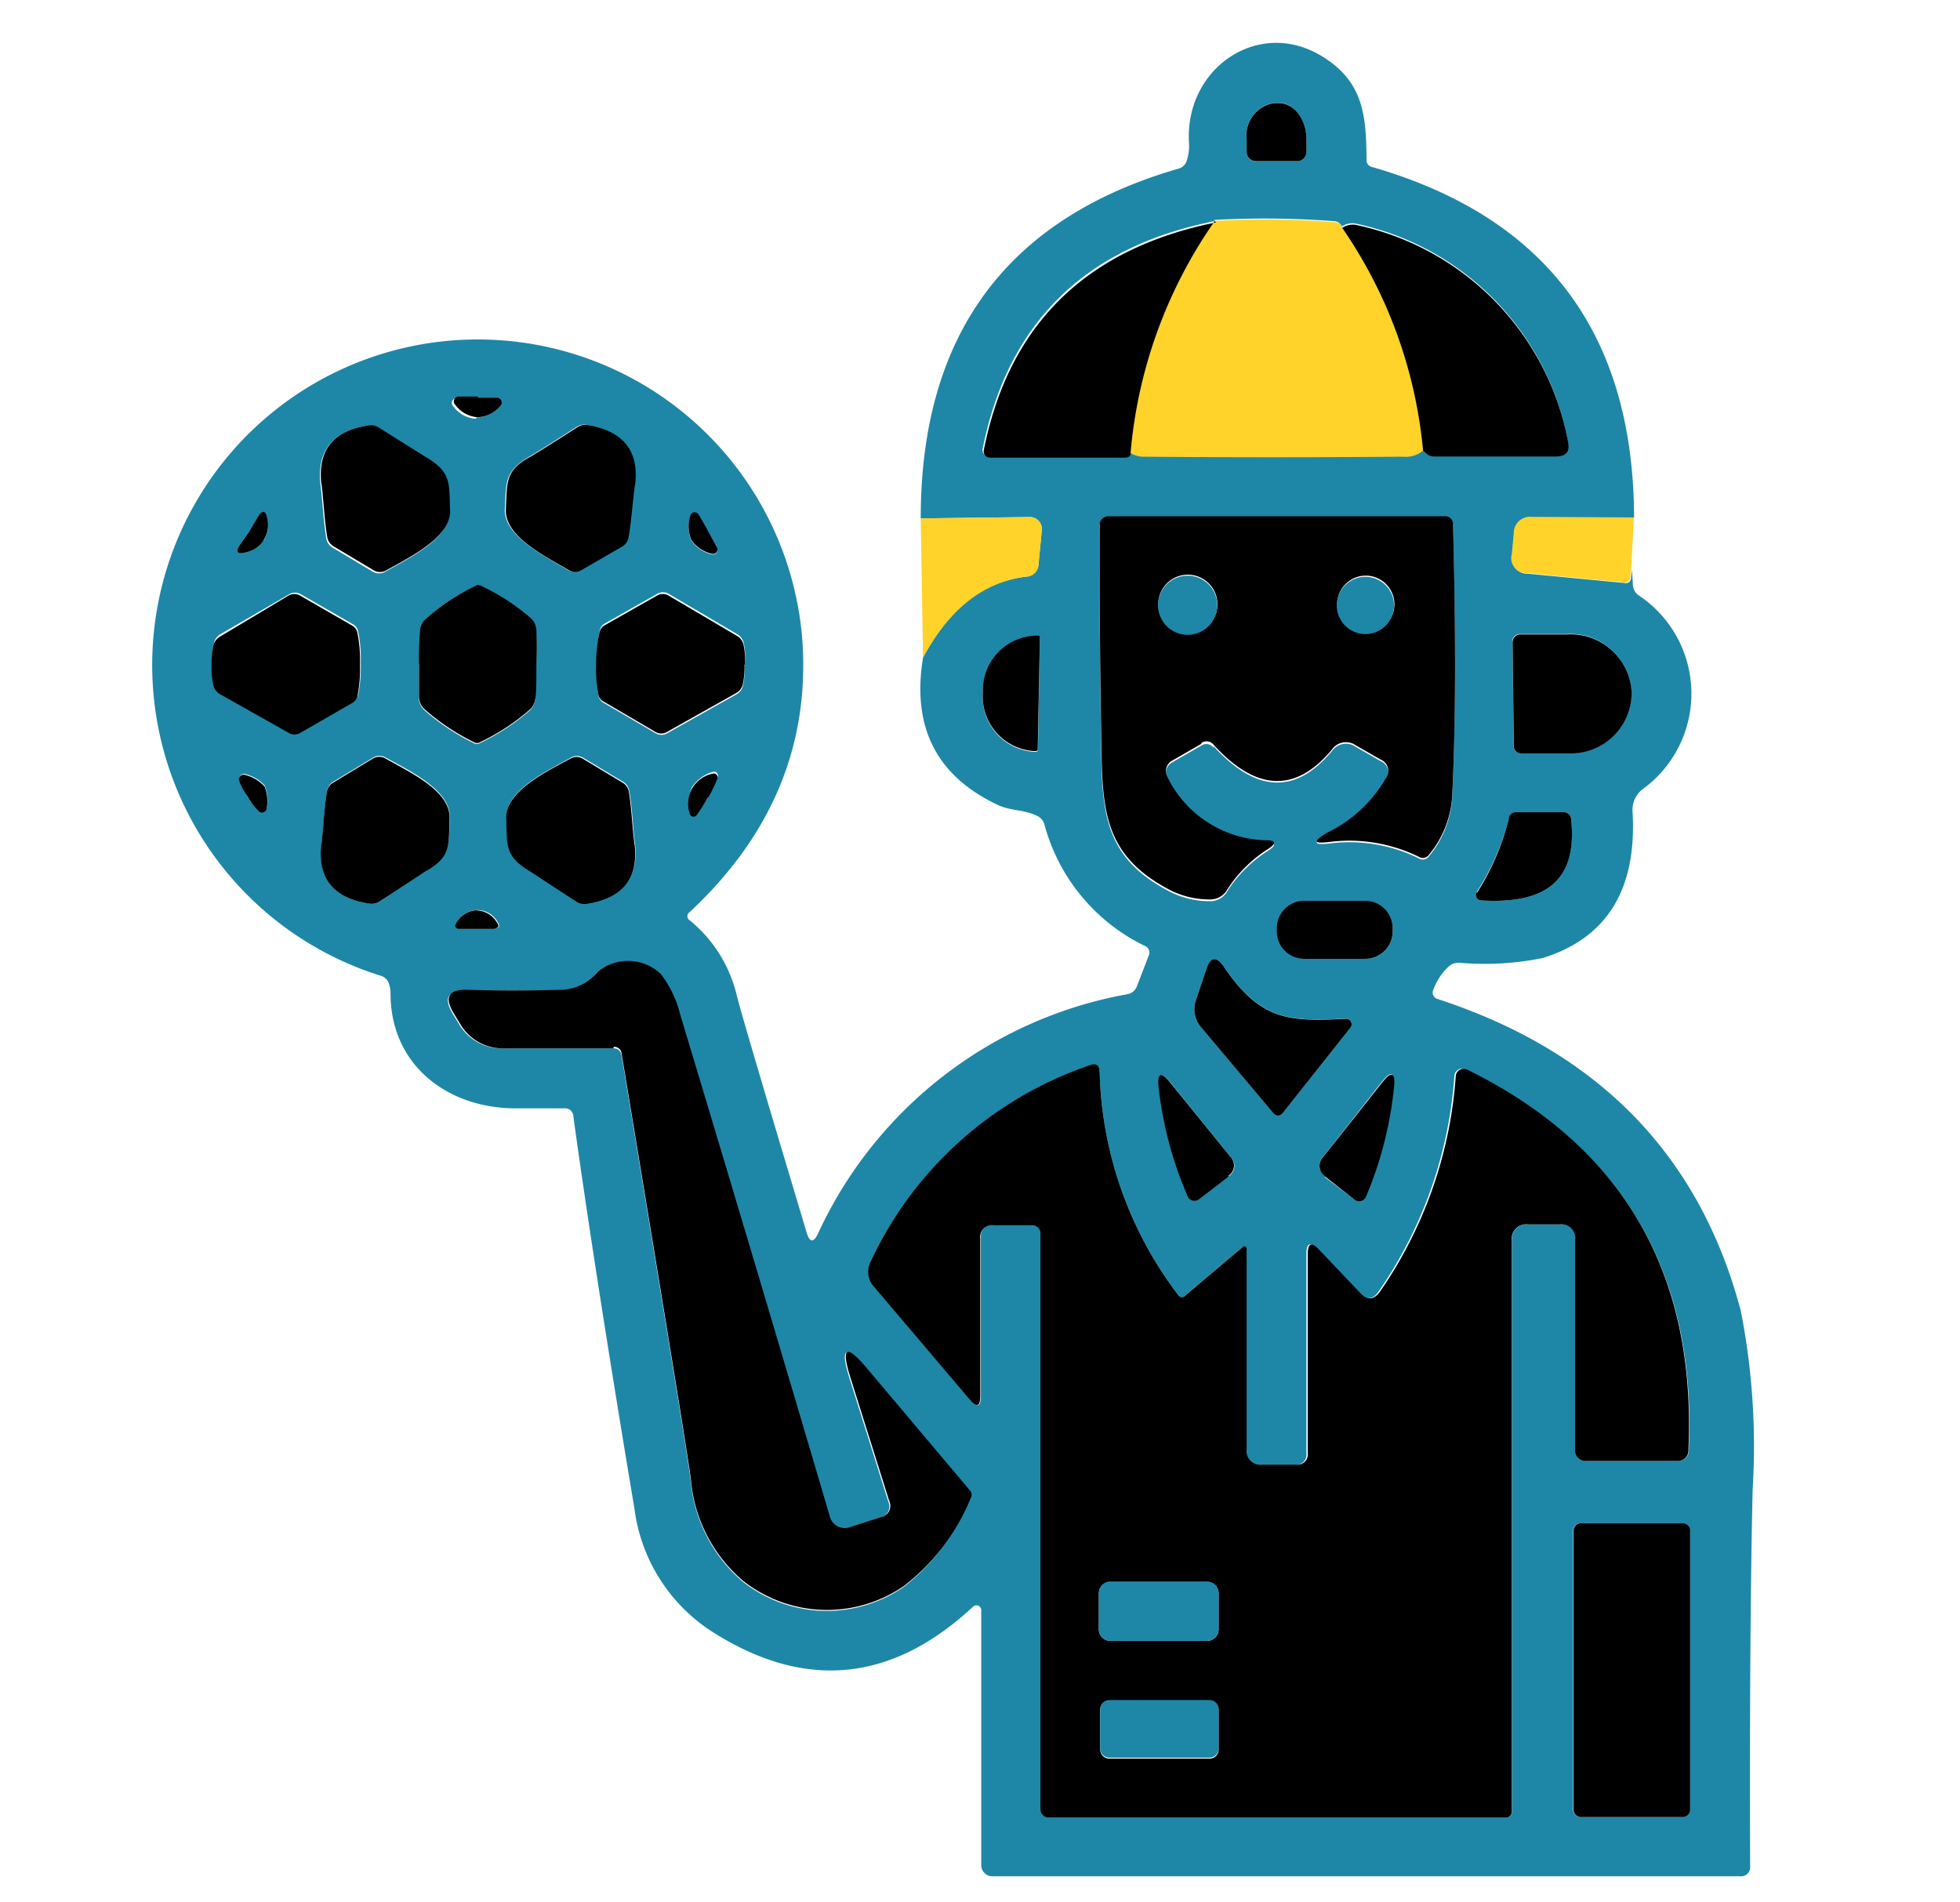 <svg id="Layer_1" data-name="Layer 1" xmlns="http://www.w3.org/2000/svg" viewBox="0 0 101.33 98.33"><defs><style>.cls-1,.cls-2,.cls-3{fill:none;stroke-miterlimit:10;stroke-width:0;}.cls-1{stroke:#806a15;}.cls-2{stroke:#0f4454;}.cls-3{stroke:#8fad69;}.cls-4{fill:#1e87a7;}.cls-5{fill:#ffd32a;}</style></defs><title>trainer</title><line class="cls-1" x1="47.59" y1="26.75" x2="47.72" y2="33.96"/><path class="cls-2" d="M47.72,34q-.88,5.44,3.9,7.67c.63.29,1.31.22,2,.55a.69.69,0,0,1,.38.46,9.8,9.8,0,0,0,5.21,6.26.37.37,0,0,1,.2.52L58.78,51a.65.65,0,0,1-.5.42A21.87,21.87,0,0,0,42.33,63.76c-.25.52-.46.5-.62,0Q38.39,52.6,38.1,51.46a7.13,7.13,0,0,0-2.43-3.88.25.25,0,0,1,0-.43Q42,41.21,41.49,33.24A16.82,16.82,0,1,0,19.7,50.41a.63.63,0,0,1,.42.44,1.62,1.62,0,0,1,.07.5c0,3.73,3,5.92,6.47,5.91q1.6,0,2.54,0a.42.42,0,0,1,.44.4Q30.73,65.55,32.8,78A8.91,8.91,0,0,0,37,84.47q7.11,4.39,13.34-1.42a.25.25,0,0,1,.42.18V96.45a.57.57,0,0,0,.57.57H90a.46.46,0,0,0,.46-.46q0-12.24.13-19.58A36.32,36.32,0,0,0,90,67.78Q86.81,55.71,74.27,51.55a.34.34,0,0,1-.21-.44,3.09,3.09,0,0,1,.76-1.19.78.78,0,0,1,.57-.24,14.9,14.9,0,0,0,4.37-.25q5-1.56,4.61-7.57a1.35,1.35,0,0,1,.55-1.17,6.1,6.1,0,0,0-.23-10,.7.7,0,0,1-.3-.54l-.05-.78"/><line class="cls-1" x1="84.34" y1="29.42" x2="84.47" y2="26.75"/><path class="cls-2" d="M84.47,26.75q0-14.28-13.56-18.17a.35.35,0,0,1-.27-.36c0-2.32-.16-4.06-2.32-5.37-3.26-2-7.1.63-6.86,4.5a2.42,2.42,0,0,1-.12.92.6.6,0,0,1-.43.4Q47.56,12.54,47.59,26.75"/><path class="cls-3" d="M84.47,26.75H79.23a.84.84,0,0,0-.93.85l-.1,1.06a.78.78,0,0,0,.79,1l5,.48a.26.26,0,0,0,.33-.26l.05-.42M47.72,34q2-3.79,5.34-4.19a.65.65,0,0,0,.63-.64l.17-1.76a.62.62,0,0,0-.62-.68l-5.64.07"/><path class="cls-2" d="M64.92,8.33h2.15a.47.47,0,0,0,.47-.47V7.18c0-1-.64-1.87-1.42-1.86h-.26A1.69,1.69,0,0,0,64.45,7.2v.67a.47.47,0,0,0,.47.47M62.8,11.43q-10.05,2-12,11.78a.32.32,0,0,0,.31.38l7,0a.33.33,0,0,0,.19-.05.19.19,0,0,0,.09-.18"/><path class="cls-3" d="M58.45,23.39a1.23,1.23,0,0,0,.62.19q6.72.08,13.44,0a1.42,1.42,0,0,0,1.06-.31"/><path class="cls-2" d="M73.57,23.3l.16.14a.62.62,0,0,0,.4.15h6.34c.55,0,.76-.27.63-.8a14.11,14.11,0,0,0-11-11.18,1,1,0,0,0-.67.16"/><path class="cls-3" d="M69.39,11.77a.47.47,0,0,0-.33-.27,47.52,47.52,0,0,0-6.26-.07"/><path class="cls-1" d="M69.39,11.77A24.16,24.16,0,0,1,73.57,23.3m-15.12.1a24.58,24.58,0,0,1,4.35-12"/><path class="cls-2" d="M24.65,21.58A1.6,1.6,0,0,0,25.84,21a.25.25,0,0,0-.2-.42h-1c-.34,0-.67,0-1,0a.25.25,0,0,0-.21.42,1.58,1.58,0,0,0,1.15.65m-8,3.48c.12,1.1.15,1.88.29,2.72a.69.69,0,0,0,.32.46l2.09,1.25a.64.64,0,0,0,.63,0c1.27-.73,3.37-1.72,3.31-3.12s.08-2-1.27-2.75l-2.35-1.53A.78.78,0,0,0,19,22q-2.74.46-2.43,3.09m16.21,0q.34-2.62-2.39-3.12a.77.77,0,0,0-.61.12c-1.44.92-2.23,1.42-2.37,1.49-1.36.78-1.23,1.36-1.31,2.73s2,2.41,3.27,3.16a.64.64,0,0,0,.63,0l2.11-1.22a.68.68,0,0,0,.33-.45c.16-.84.19-1.62.33-2.71M12.9,27.46l-.44.62c-.33.46-.23.62.32.46a1.43,1.43,0,0,0,.85-.6,1.44,1.44,0,0,0,.21-1c-.08-.57-.27-.61-.56-.11l-.38.65m22.85.48a1.78,1.78,0,0,0,1.06.7.23.23,0,0,0,.27-.31c0-.09-.2-.38-.48-.87s-.44-.78-.5-.86a.23.23,0,0,0-.41.08,1.77,1.77,0,0,0,.06,1.27m27,10.62q3.3,3.61,6.11.24a.88.88,0,0,1,1.23-.22l1.27.73a.64.64,0,0,1,.27,1,7,7,0,0,1-3,2.78c-.79.43-.74.59.16.48a8.15,8.15,0,0,1,4.57.78.38.38,0,0,0,.52-.12,5.17,5.17,0,0,0,1.19-2.94q.27-5.23.05-14.17a.39.39,0,0,0-.39-.38H57.3a.45.45,0,0,0-.46.46q0,5.07.07,10.15c.07,4.16-.15,6.73,3.44,8.65a4.51,4.51,0,0,0,2.19.56,1,1,0,0,0,.9-.5,6.9,6.9,0,0,1,2.12-2.11c.45-.29.4-.44-.12-.45a5.82,5.82,0,0,1-5.08-3.26.62.62,0,0,1,.23-.85l1.51-.87a.47.47,0,0,1,.64.1M21.65,34.35c0,.88,0,1.46,0,1.74a.94.94,0,0,0,.24.58,11.39,11.39,0,0,0,2.69,1.79h.14a11.23,11.23,0,0,0,2.71-1.77,1,1,0,0,0,.24-.57c0-.29.05-.87.05-1.75a17.24,17.24,0,0,0,0-1.74.91.91,0,0,0-.24-.58,11.26,11.26,0,0,0-2.69-1.79h-.14A11.26,11.26,0,0,0,22,32a.89.89,0,0,0-.24.57,16.18,16.18,0,0,0-.06,1.75m-10.72,0a3.91,3.91,0,0,0,.1,1.07.72.72,0,0,0,.32.41l3.55,2a.58.58,0,0,0,.63,0l2.69-1.55a.55.55,0,0,0,.25-.33,7.46,7.46,0,0,0,.13-1.65,7,7,0,0,0-.14-1.66.55.55,0,0,0-.25-.33l-2.69-1.55a.6.6,0,0,0-.63,0l-3.55,2.06a.74.74,0,0,0-.32.41,4.25,4.25,0,0,0-.1,1.07m27.56,0a4,4,0,0,0-.09-1.07.72.72,0,0,0-.32-.41l-3.53-2.08a.59.59,0,0,0-.63,0l-2.7,1.53a.55.55,0,0,0-.25.33,7.22,7.22,0,0,0-.14,1.65A6.77,6.77,0,0,0,30.95,36a.5.5,0,0,0,.25.33l2.68,1.57a.59.59,0,0,0,.63,0l3.56-2a.71.71,0,0,0,.33-.4,4.19,4.19,0,0,0,.1-1.07m15.16,4.37L53.76,33a.09.09,0,0,0-.09-.1h-.07a2.83,2.83,0,0,0-2.79,2.88v.09a2.83,2.83,0,0,0,2.67,3h.07a.1.1,0,0,0,.1-.1M78.2,33.2l.05,5.36a.39.39,0,0,0,.4.38l2.43,0a3.14,3.14,0,0,0,3.26-3v-.21A3.15,3.15,0,0,0,81,32.78l-2.43,0a.39.39,0,0,0-.39.4M16.62,43.64q-.3,2.62,2.44,3.07a.78.78,0,0,0,.6-.12L22,45c1.35-.8,1.2-1.38,1.25-2.75s-2-2.37-3.32-3.09a.64.64,0,0,0-.63,0l-2.08,1.26a.67.67,0,0,0-.31.46c-.14.84-.16,1.62-.28,2.71m16.19,0c-.12-1.09-.14-1.87-.29-2.71a.67.67,0,0,0-.31-.46l-2.08-1.25a.63.63,0,0,0-.63,0c-1.27.72-3.37,1.69-3.32,3.09s-.1,2,1.25,2.75l2.34,1.53a.78.78,0,0,0,.61.13c1.83-.3,2.64-1.32,2.44-3.07m-20-2.45a3.22,3.22,0,0,0,.59.78.25.25,0,0,0,.38-.18,2.08,2.08,0,0,0-.12-1.15,2.07,2.07,0,0,0-1-.58.25.25,0,0,0-.31.28,3.42,3.42,0,0,0,.47.85m22.94-.46a1.9,1.9,0,0,0-.1,1.32.2.2,0,0,0,.35.09,7.12,7.12,0,0,0,.59-.94,6.65,6.65,0,0,0,.49-1,.2.2,0,0,0-.26-.25,1.89,1.89,0,0,0-1.07.78M78,42.34a12.94,12.94,0,0,1-1.67,3.8.28.28,0,0,0,.23.41c3,.18,5-.73,4.67-4.16a.39.39,0,0,0-.44-.4H78.44a.37.37,0,0,0-.4.35M72,48a1.42,1.42,0,0,0-1.43-1.41l-3.15,0A1.42,1.42,0,0,0,66.05,48v.16a1.42,1.42,0,0,0,1.43,1.41l3.15,0A1.42,1.42,0,0,0,72,48.14V48M24.69,48h.88c.24,0,.3-.14.16-.33a1.19,1.19,0,0,0-2.09,0c-.13.19-.08.3.16.33.08,0,.38,0,.88,0m7.45,6.54q3.34,20.16,3.58,22a7.72,7.72,0,0,0,2.69,5.23,7,7,0,0,0,8.31.28,10.89,10.89,0,0,0,3.44-4.61.32.32,0,0,0-.05-.35l-5.32-6.31q-1.62-1.93-.86.48l2,6.36a.6.6,0,0,1-.44.85L43.87,79a.79.79,0,0,1-1-.53q-3.84-13-7.75-26a5.59,5.59,0,0,0-1-2.08,2.46,2.46,0,0,0-3.28-.09,2.49,2.49,0,0,1-1.93.91q-2.54,0-4.78,0c-1,0-1.22.38-.71,1.22l.37.61A2.55,2.55,0,0,0,26,54.2h5.71a.39.39,0,0,1,.42.37M63.29,50c-.4-.58-.7-.54-.93.12l-.52,1.55a1.44,1.44,0,0,0,.28,1.47L65.8,57.5c.18.22.36.22.54,0l3.48-4.39a.28.28,0,0,0-.23-.45c-2.91.15-4.41.12-6.3-2.67M60.95,67a19.86,19.86,0,0,1-4.1-11.57c0-.34-.18-.45-.5-.33A19.4,19.4,0,0,0,45,65.23a1.15,1.15,0,0,0,.16,1.24l5,5.89c.37.44.55.37.55-.2V64a.61.61,0,0,1,.69-.69h1.92a.44.44,0,0,1,.5.5V93.53a.44.44,0,0,0,.44.44h23.6a.31.31,0,0,0,.31-.31V64.14A.74.74,0,0,1,79,63.3h1.65a.71.71,0,0,1,.8.8V74.9a.56.56,0,0,0,.63.63h4.62a.55.55,0,0,0,.61-.59q.62-13.71-11.52-19.65a.41.41,0,0,0-.6.34,22.28,22.28,0,0,1-3.92,11.14q-.43.64-1,.08l-2.15-2.26c-.38-.4-.58-.33-.58.23V75.12a.54.54,0,0,1-.61.61h-1.7a.71.71,0,0,1-.8-.8V64.56a.12.12,0,0,0-.2-.09l-3,2.54a.2.2,0,0,1-.3,0m7.57-6.15L70,62a.39.39,0,0,0,.6-.16,19.65,19.65,0,0,0,1.45-5.66c.07-.78-.13-.85-.61-.25L68.4,59.81a.65.65,0,0,0,.12,1m-5,0a.64.64,0,0,0,.1-1L60.54,56q-.72-.9-.61.25a19.66,19.66,0,0,0,1.5,5.62A.39.39,0,0,0,62,62l1.49-1.19M87.36,79.13a.38.38,0,0,0-.38-.38H81.71a.38.38,0,0,0-.38.38l0,14.43a.38.38,0,0,0,.38.38H87a.38.38,0,0,0,.38-.38l0-14.43M62.93,31.29a1.53,1.53,0,1,0-1.53,1.53,1.53,1.53,0,0,0,1.53-1.53m9.15,0a1.48,1.48,0,1,0-1.48,1.48,1.48,1.48,0,0,0,1.48-1.48M63,82.39a.59.59,0,0,0-.59-.6l-5,0a.59.59,0,0,0-.6.59v1.85a.59.59,0,0,0,.59.6l5,0a.59.59,0,0,0,.6-.59V82.39m0,6a.47.47,0,0,0-.47-.47l-5.18,0a.47.47,0,0,0-.47.47v2.06a.47.47,0,0,0,.47.47l5.18,0A.47.47,0,0,0,63,90.4V88.34"/><path class="cls-4" d="M84.47,26.75H79.23a.84.84,0,0,0-.93.85l-.1,1.06a.78.78,0,0,0,.79,1l5,.48a.26.26,0,0,0,.33-.26l.05-.42.05.78a.7.7,0,0,0,.3.54,6.1,6.1,0,0,1,.23,10,1.35,1.35,0,0,0-.55,1.17q.36,6-4.61,7.57a14.9,14.9,0,0,1-4.37.25.78.78,0,0,0-.57.24,3.09,3.09,0,0,0-.76,1.19.34.34,0,0,0,.21.44Q86.81,55.71,90,67.78A36.32,36.32,0,0,1,90.61,77q-.17,7.33-.13,19.58A.46.46,0,0,1,90,97H51.3a.57.57,0,0,1-.57-.57V83.24a.25.25,0,0,0-.42-.18Q44.08,88.86,37,84.47A8.91,8.91,0,0,1,32.8,78Q30.72,65.55,29.64,57.7a.42.42,0,0,0-.44-.4q-.95,0-2.54,0c-3.48,0-6.45-2.19-6.47-5.91a1.62,1.62,0,0,0-.07-.5.63.63,0,0,0-.42-.44A16.83,16.83,0,1,1,41.49,33.24q.5,8-5.83,13.91a.25.25,0,0,0,0,.43,7.13,7.13,0,0,1,2.43,3.88q.28,1.15,3.61,12.25c.16.55.37.56.62,0A21.87,21.87,0,0,1,58.28,51.4a.65.65,0,0,0,.5-.42l.6-1.56a.37.37,0,0,0-.2-.52A9.8,9.8,0,0,1,54,42.64a.69.69,0,0,0-.38-.46c-.66-.33-1.34-.25-2-.55Q46.83,39.4,47.72,34q2-3.79,5.34-4.19a.65.65,0,0,0,.63-.64l.17-1.76a.62.62,0,0,0-.62-.68l-5.64.07q0-14.22,13.32-18.08a.6.6,0,0,0,.43-.4,2.42,2.42,0,0,0,.12-.92c-.24-3.88,3.6-6.49,6.86-4.5,2.16,1.31,2.3,3.05,2.32,5.37a.35.35,0,0,0,.27.36q13.54,3.89,13.56,18.17M64.92,8.33h2.15a.47.47,0,0,0,.47-.47V7.18c0-1-.64-1.87-1.42-1.86h-.26A1.69,1.69,0,0,0,64.45,7.2v.67a.47.47,0,0,0,.47.47M62.8,11.43q-10.05,2-12,11.78a.32.32,0,0,0,.31.38l7,0a.33.33,0,0,0,.19-.05.19.19,0,0,0,.09-.18,1.23,1.23,0,0,0,.62.19q6.72.08,13.44,0a1.42,1.42,0,0,0,1.06-.31l.16.14a.62.62,0,0,0,.4.15h6.34c.55,0,.76-.27.63-.8a14.11,14.11,0,0,0-11-11.18,1,1,0,0,0-.67.16.47.47,0,0,0-.33-.27,47.52,47.52,0,0,0-6.26-.07M24.65,21.58A1.6,1.6,0,0,0,25.84,21a.25.25,0,0,0-.2-.42h-1c-.34,0-.67,0-1,0a.25.25,0,0,0-.21.42,1.58,1.58,0,0,0,1.15.65m-8,3.48c.12,1.1.15,1.88.29,2.72a.69.69,0,0,0,.32.46l2.09,1.25a.64.64,0,0,0,.63,0c1.27-.73,3.37-1.72,3.31-3.12s.08-2-1.27-2.75l-2.35-1.53A.78.78,0,0,0,19,22q-2.74.46-2.43,3.09m16.21,0q.34-2.62-2.39-3.12a.77.77,0,0,0-.61.12c-1.44.92-2.23,1.42-2.37,1.49-1.36.78-1.23,1.36-1.31,2.73s2,2.41,3.27,3.16a.64.64,0,0,0,.63,0l2.11-1.22a.68.68,0,0,0,.33-.45c.16-.84.19-1.62.33-2.71M12.9,27.46l-.44.62c-.33.46-.23.62.32.46a1.43,1.43,0,0,0,.85-.6,1.44,1.44,0,0,0,.21-1c-.08-.57-.27-.61-.56-.11l-.38.65m22.85.48a1.78,1.78,0,0,0,1.06.7.23.23,0,0,0,.27-.31c0-.09-.2-.38-.48-.87s-.44-.78-.5-.86a.23.23,0,0,0-.41.08,1.77,1.77,0,0,0,.06,1.27m27,10.62q3.3,3.61,6.11.24a.88.88,0,0,1,1.23-.22l1.27.73a.64.64,0,0,1,.27,1,7,7,0,0,1-3,2.78c-.79.43-.74.59.16.48a8.15,8.15,0,0,1,4.57.78.38.38,0,0,0,.52-.12,5.17,5.17,0,0,0,1.19-2.94q.27-5.23.05-14.17a.39.39,0,0,0-.39-.38H57.3a.45.45,0,0,0-.46.46q0,5.07.07,10.15c.07,4.16-.15,6.73,3.44,8.65a4.51,4.51,0,0,0,2.19.56,1,1,0,0,0,.9-.5,6.9,6.9,0,0,1,2.12-2.11c.45-.29.4-.44-.12-.45a5.82,5.82,0,0,1-5.08-3.26.62.62,0,0,1,.23-.85l1.51-.87a.47.47,0,0,1,.64.1M21.65,34.35c0,.88,0,1.46,0,1.74a.94.94,0,0,0,.24.58,11.39,11.39,0,0,0,2.69,1.79h.14a11.23,11.23,0,0,0,2.71-1.77,1,1,0,0,0,.24-.57c0-.29.05-.87.05-1.75a17.24,17.24,0,0,0,0-1.74.91.91,0,0,0-.24-.58,11.26,11.26,0,0,0-2.69-1.79h-.14A11.26,11.26,0,0,0,22,32a.89.89,0,0,0-.24.57,16.18,16.18,0,0,0-.06,1.75m-10.72,0a3.91,3.91,0,0,0,.1,1.07.72.72,0,0,0,.32.41l3.55,2a.58.58,0,0,0,.63,0l2.69-1.55a.55.55,0,0,0,.25-.33,7.46,7.46,0,0,0,.13-1.65,7,7,0,0,0-.14-1.66.55.55,0,0,0-.25-.33l-2.69-1.55a.6.6,0,0,0-.63,0l-3.55,2.06a.74.74,0,0,0-.32.41,4.25,4.25,0,0,0-.1,1.07m27.56,0a4,4,0,0,0-.09-1.07.72.72,0,0,0-.32-.41l-3.53-2.08a.59.59,0,0,0-.63,0l-2.7,1.53a.55.55,0,0,0-.25.33,7.22,7.22,0,0,0-.14,1.65A6.77,6.77,0,0,0,30.95,36a.5.5,0,0,0,.25.33l2.68,1.57a.59.59,0,0,0,.63,0l3.56-2a.71.71,0,0,0,.33-.4,4.19,4.19,0,0,0,.1-1.07m15.16,4.37L53.76,33a.09.09,0,0,0-.09-.1h-.07a2.83,2.83,0,0,0-2.79,2.88v.09a2.83,2.83,0,0,0,2.67,3h.07a.1.1,0,0,0,.1-.1M78.2,33.2l.05,5.36a.39.39,0,0,0,.4.38l2.43,0a3.14,3.14,0,0,0,3.26-3v-.21A3.15,3.15,0,0,0,81,32.78l-2.43,0a.39.39,0,0,0-.39.4M16.62,43.64q-.3,2.62,2.44,3.07a.78.78,0,0,0,.6-.12L22,45c1.35-.8,1.2-1.38,1.25-2.75s-2-2.37-3.32-3.09a.64.64,0,0,0-.63,0l-2.08,1.26a.67.67,0,0,0-.31.46c-.14.84-.16,1.62-.28,2.71m16.19,0c-.12-1.09-.14-1.87-.29-2.71a.67.67,0,0,0-.31-.46l-2.08-1.25a.63.63,0,0,0-.63,0c-1.27.72-3.37,1.69-3.32,3.09s-.1,2,1.25,2.75l2.34,1.53a.78.78,0,0,0,.61.13c1.83-.3,2.64-1.32,2.44-3.07m-20-2.45a3.22,3.22,0,0,0,.59.78.25.25,0,0,0,.38-.18,2.08,2.08,0,0,0-.12-1.15,2.07,2.07,0,0,0-1-.58.25.25,0,0,0-.31.28,3.42,3.42,0,0,0,.47.85m22.94-.46a1.9,1.9,0,0,0-.1,1.32.2.2,0,0,0,.35.09,7.12,7.12,0,0,0,.59-.94,6.65,6.65,0,0,0,.49-1,.2.2,0,0,0-.26-.25,1.89,1.89,0,0,0-1.07.78M78,42.34a12.94,12.94,0,0,1-1.67,3.8.28.28,0,0,0,.23.41c3,.18,5-.73,4.67-4.16a.39.39,0,0,0-.44-.4H78.44a.37.37,0,0,0-.4.35M72,48a1.42,1.42,0,0,0-1.43-1.41l-3.15,0A1.42,1.42,0,0,0,66.05,48v.16a1.42,1.42,0,0,0,1.43,1.41l3.15,0A1.42,1.42,0,0,0,72,48.14V48M24.69,48h.88c.24,0,.3-.14.16-.33a1.19,1.19,0,0,0-2.09,0c-.13.19-.08.3.16.33.08,0,.38,0,.88,0m7.45,6.54q3.34,20.16,3.58,22a7.72,7.72,0,0,0,2.69,5.23,7,7,0,0,0,8.31.28,10.89,10.89,0,0,0,3.44-4.61.32.32,0,0,0-.05-.35l-5.32-6.31q-1.62-1.93-.86.48l2,6.36a.6.6,0,0,1-.44.85L43.87,79a.79.79,0,0,1-1-.53q-3.84-13-7.75-26a5.59,5.59,0,0,0-1-2.08,2.46,2.46,0,0,0-3.28-.09,2.49,2.49,0,0,1-1.93.91q-2.54,0-4.78,0c-1,0-1.22.38-.71,1.22l.37.61A2.55,2.55,0,0,0,26,54.2h5.71a.39.39,0,0,1,.42.37M63.29,50c-.4-.58-.7-.54-.93.12l-.52,1.55a1.44,1.44,0,0,0,.28,1.47L65.8,57.5c.18.22.36.22.54,0l3.48-4.39a.28.28,0,0,0-.23-.45c-2.91.15-4.41.12-6.3-2.67M60.95,67a19.86,19.86,0,0,1-4.1-11.57c0-.34-.18-.45-.5-.33A19.4,19.4,0,0,0,45,65.23a1.15,1.15,0,0,0,.16,1.24l5,5.89c.37.44.55.37.55-.2V64a.61.61,0,0,1,.69-.69h1.92a.44.44,0,0,1,.5.5V93.53a.44.44,0,0,0,.44.44h23.6a.31.31,0,0,0,.31-.31V64.14A.74.74,0,0,1,79,63.3h1.65a.71.71,0,0,1,.8.8V74.9a.56.56,0,0,0,.63.63h4.62a.55.55,0,0,0,.61-.59q.62-13.71-11.52-19.65a.41.41,0,0,0-.6.34,22.28,22.28,0,0,1-3.92,11.14q-.43.64-1,.08l-2.15-2.26c-.38-.4-.58-.33-.58.23V75.12a.54.54,0,0,1-.61.61h-1.7a.71.71,0,0,1-.8-.8V64.56a.12.12,0,0,0-.2-.09l-3,2.54a.2.2,0,0,1-.3,0m7.57-6.15L70,62a.39.39,0,0,0,.6-.16,19.65,19.65,0,0,0,1.45-5.66c.07-.78-.13-.85-.61-.25L68.4,59.81a.65.65,0,0,0,.12,1m-5,0a.64.64,0,0,0,.1-1L60.54,56q-.72-.9-.61.25a19.66,19.66,0,0,0,1.5,5.62A.39.39,0,0,0,62,62l1.49-1.19M87.36,79.13a.38.38,0,0,0-.38-.38H81.71a.38.38,0,0,0-.38.38l0,14.43a.38.38,0,0,0,.38.38H87a.38.38,0,0,0,.38-.38l0-14.43Z"/><path d="M64.92,8.33a.47.47,0,0,1-.47-.47V7.2a1.69,1.69,0,0,1,1.41-1.87h.26c.78,0,1.42.83,1.42,1.86v.67a.47.47,0,0,1-.47.47Z"/><path class="cls-5" d="M69.39,11.77A24.16,24.16,0,0,1,73.57,23.3a1.42,1.42,0,0,1-1.06.31q-6.72.06-13.44,0a1.23,1.23,0,0,1-.62-.19,24.58,24.58,0,0,1,4.35-12,47.52,47.52,0,0,1,6.26.07.47.47,0,0,1,.33.27Z"/><path d="M62.8,11.43a24.58,24.58,0,0,0-4.35,12,.19.19,0,0,1-.09.18.33.33,0,0,1-.19.05l-7,0a.32.32,0,0,1-.31-.38q1.93-9.75,12-11.78Z"/><path d="M73.57,23.3a24.16,24.16,0,0,0-4.18-11.52,1,1,0,0,1,.67-.16,14.11,14.11,0,0,1,11,11.18c.12.54-.08.8-.63.8H74.14a.62.62,0,0,1-.4-.15l-.16-.14Z"/><path d="M24.67,20.56h1a.25.25,0,0,1,.2.42,1.6,1.6,0,0,1-1.19.59,1.58,1.58,0,0,1-1.15-.65.25.25,0,0,1,.21-.42c.31,0,.63,0,1,0Z"/><path d="M16.62,25.06Q16.3,22.43,19,22a.78.78,0,0,1,.61.12L22,23.62c1.36.79,1.21,1.37,1.27,2.75s-2,2.39-3.31,3.12a.64.64,0,0,1-.63,0l-2.09-1.25a.69.69,0,0,1-.32-.46c-.14-.84-.17-1.62-.29-2.72Z"/><path d="M32.82,25.1c-.14,1.09-.18,1.87-.33,2.71a.68.68,0,0,1-.33.45l-2.11,1.22a.64.64,0,0,1-.63,0c-1.26-.74-3.35-1.76-3.27-3.16s-.06-2,1.31-2.73c.14-.08.93-.57,2.37-1.49a.77.77,0,0,1,.61-.12q2.73.5,2.39,3.12Z"/><path d="M13.63,27.94a1.43,1.43,0,0,1-.85.6c-.55.16-.65,0-.32-.46l.44-.62.38-.65c.29-.5.48-.46.56.11a1.44,1.44,0,0,1-.21,1Z"/><path d="M36.6,27.45c.28.5.44.78.48.87a.23.23,0,0,1-.27.31,1.78,1.78,0,0,1-1.06-.7,1.77,1.77,0,0,1-.06-1.27.23.23,0,0,1,.41-.08c.06.08.22.37.5.86Z"/><path class="cls-5" d="M47.72,34l-.12-7.2,5.64-.07a.62.62,0,0,1,.62.68l-.17,1.76a.65.65,0,0,1-.63.64q-3.3.4-5.34,4.19Z"/><path d="M62.1,38.46l-1.51.87a.62.62,0,0,0-.23.85,5.82,5.82,0,0,0,5.08,3.26c.53,0,.57.16.12.45A6.9,6.9,0,0,0,63.44,46a1,1,0,0,1-.9.5,4.51,4.51,0,0,1-2.19-.56C56.77,44,57,41.46,56.92,37.3q-.08-5.08-.07-10.15a.45.45,0,0,1,.46-.46H74.73a.39.39,0,0,1,.39.38q.23,8.95-.05,14.17a5.17,5.17,0,0,1-1.19,2.94.38.38,0,0,1-.52.12,8.15,8.15,0,0,0-4.57-.78c-.89.11-.95,0-.16-.48a7,7,0,0,0,3-2.78.64.64,0,0,0-.27-1l-1.27-.73a.88.88,0,0,0-1.23.22q-2.81,3.37-6.11-.24a.47.47,0,0,0-.64-.1m.83-7.17a1.53,1.53,0,1,0-1.53,1.53,1.53,1.53,0,0,0,1.53-1.53m9.15,0a1.48,1.48,0,1,0-1.48,1.48,1.48,1.48,0,0,0,1.48-1.48Z"/><path class="cls-5" d="M84.47,26.75l-.14,2.68-.05.42a.26.26,0,0,1-.33.26l-5-.48a.78.78,0,0,1-.79-1l.1-1.06a.84.84,0,0,1,.93-.85Z"/><path class="cls-4" d="M62.93,31.29a1.53,1.53,0,1,1-1.53-1.53,1.53,1.53,0,0,1,1.53,1.53Z"/><path class="cls-4" d="M72.07,31.3a1.48,1.48,0,1,1-1.48-1.48,1.48,1.48,0,0,1,1.48,1.48Z"/><path d="M24.73,30.25h.07A11.26,11.26,0,0,1,27.49,32a.91.91,0,0,1,.24.58,17.24,17.24,0,0,1,0,1.74c0,.88,0,1.46-.05,1.75a1,1,0,0,1-.24.57,11.23,11.23,0,0,1-2.71,1.77h-.14a11.39,11.39,0,0,1-2.69-1.79.94.94,0,0,1-.24-.58c0-.28,0-.86,0-1.74a16.18,16.18,0,0,1,.06-1.75A.89.89,0,0,1,22,32a11.26,11.26,0,0,1,2.7-1.77Z"/><path d="M18.61,34.33A7.46,7.46,0,0,1,18.48,36a.55.55,0,0,1-.25.33l-2.69,1.55a.58.58,0,0,1-.63,0l-3.55-2a.72.72,0,0,1-.32-.41,3.91,3.91,0,0,1-.1-1.07,4.25,4.25,0,0,1,.1-1.07.74.74,0,0,1,.32-.41L14.9,30.8a.6.6,0,0,1,.63,0l2.69,1.55a.55.55,0,0,1,.25.33,7,7,0,0,1,.14,1.66Z"/><path d="M38.49,34.36a4.19,4.19,0,0,1-.1,1.07.71.71,0,0,1-.33.4l-3.56,2a.59.59,0,0,1-.63,0l-2.68-1.57a.5.5,0,0,1-.25-.33,6.77,6.77,0,0,1-.12-1.65A7.22,7.22,0,0,1,31,32.66a.55.55,0,0,1,.25-.33l2.7-1.53a.59.59,0,0,1,.63,0l3.53,2.08a.72.72,0,0,1,.32.41,4,4,0,0,1,.09,1.07Z"/><path d="M53.65,38.73a.1.1,0,0,1-.1.1h-.07a2.83,2.83,0,0,1-2.67-3v-.09a2.83,2.83,0,0,1,2.79-2.88h.07a.09.09,0,0,1,.09.1l-.11,5.76Z"/><path d="M78.2,33.2a.39.39,0,0,1,.39-.4l2.43,0a3.15,3.15,0,0,1,3.33,2.94v.21a3.14,3.14,0,0,1-3.26,3l-2.43,0a.39.39,0,0,1-.4-.38L78.2,33.2Z"/><path d="M16.62,43.64c.12-1.09.14-1.87.28-2.71a.67.67,0,0,1,.31-.46l2.08-1.26a.64.64,0,0,1,.63,0c1.27.72,3.37,1.68,3.32,3.09s.1,2-1.25,2.75l-2.34,1.54a.78.78,0,0,1-.6.12q-2.74-.44-2.44-3.07Z"/><path d="M32.81,43.65c.2,1.76-.61,2.77-2.44,3.07a.78.78,0,0,1-.61-.13l-2.34-1.53c-1.35-.8-1.2-1.38-1.25-2.75s2-2.38,3.32-3.09a.63.63,0,0,1,.63,0l2.08,1.25a.67.67,0,0,1,.31.46c.14.84.16,1.62.29,2.71Z"/><path d="M13.67,40.64a2.08,2.08,0,0,1,.12,1.15.25.25,0,0,1-.38.18,3.22,3.22,0,0,1-.59-.78,3.42,3.42,0,0,1-.47-.85.25.25,0,0,1,.31-.28,2.07,2.07,0,0,1,1,.58Z"/><path d="M36.6,41.21a7.12,7.12,0,0,1-.59.94.2.2,0,0,1-.35-.09A1.58,1.58,0,0,1,36.83,40a.2.2,0,0,1,.26.25,6.65,6.65,0,0,1-.49,1Z"/><path d="M76.37,46.14A12.94,12.94,0,0,0,78,42.34a.37.37,0,0,1,.4-.35h2.39a.39.39,0,0,1,.44.4c.35,3.43-1.68,4.34-4.67,4.16a.28.28,0,0,1-.23-.41Z"/><path d="M72,48.14a1.42,1.42,0,0,1-1.41,1.43l-3.15,0a1.42,1.42,0,0,1-1.43-1.41V48a1.42,1.42,0,0,1,1.41-1.43l3.15,0A1.42,1.42,0,0,1,72,48v.16Z"/><path d="M24.69,47.07a1.26,1.26,0,0,1,1,.62c.14.19.08.29-.16.33h-.88c-.5,0-.8,0-.88,0-.24,0-.29-.14-.16-.33a1.26,1.26,0,0,1,1-.63Z"/><path d="M31.72,54.2H26A2.55,2.55,0,0,1,23.83,53l-.37-.61c-.51-.84-.27-1.25.71-1.22q2.24.07,4.78,0a2.49,2.49,0,0,0,1.93-.91,2.46,2.46,0,0,1,3.28.09,5.59,5.59,0,0,1,1,2.08q3.92,13,7.75,26a.79.79,0,0,0,1,.53l1.62-.52a.6.6,0,0,0,.44-.85l-2-6.36q-.76-2.41.86-.48l5.32,6.31a.32.32,0,0,1,.05.35A10.89,10.89,0,0,1,46.72,82a7,7,0,0,1-8.31-.28,7.72,7.72,0,0,1-2.69-5.23q-.23-1.79-3.58-22a.39.39,0,0,0-.42-.37Z"/><path d="M63.29,50c1.89,2.79,3.39,2.82,6.3,2.67a.28.28,0,0,1,.23.45l-3.48,4.39c-.18.22-.35.22-.54,0l-3.68-4.37a1.44,1.44,0,0,1-.28-1.47l.52-1.55c.22-.67.53-.7.93-.12Z"/><path d="M60.95,67a.2.2,0,0,0,.3,0l3-2.54a.12.12,0,0,1,.2.09V74.92a.71.71,0,0,0,.8.8H67a.54.54,0,0,0,.61-.61V64.83c0-.56.2-.64.58-.23l2.15,2.26q.53.56,1-.08a22.28,22.28,0,0,0,3.92-11.14.41.41,0,0,1,.6-.34Q87.9,61.23,87.29,74.94a.55.55,0,0,1-.61.59H82.06a.56.56,0,0,1-.63-.63V64.1a.71.71,0,0,0-.8-.8H79a.74.74,0,0,0-.84.84V93.66a.31.31,0,0,1-.31.31H54.23a.44.44,0,0,1-.44-.44V63.84a.44.44,0,0,0-.5-.5H51.37a.61.61,0,0,0-.69.69v8.12c0,.57-.18.64-.55.2l-5-5.89A1.15,1.15,0,0,1,45,65.23,19.4,19.4,0,0,1,56.35,55.07c.32-.12.49,0,.5.33A19.86,19.86,0,0,0,60.95,67M63,82.39a.59.59,0,0,0-.59-.6l-5,0a.59.59,0,0,0-.6.59v1.85a.59.59,0,0,0,.59.6l5,0a.59.59,0,0,0,.6-.59V82.39m0,6a.47.47,0,0,0-.47-.47l-5.18,0a.47.47,0,0,0-.47.47v2.06a.47.47,0,0,0,.47.47l5.18,0A.47.47,0,0,0,63,90.4V88.34Z"/><path d="M68.52,60.82a.65.65,0,0,1-.12-1l3.06-3.86c.48-.61.69-.53.61.25a19.65,19.65,0,0,1-1.45,5.66A.39.39,0,0,1,70,62l-1.51-1.19Z"/><path d="M63.52,60.82,62,62a.39.39,0,0,1-.6-.15,19.66,19.66,0,0,1-1.5-5.62q-.12-1.15.61-.25l3.09,3.81a.64.64,0,0,1-.1,1Z"/><path d="M87.38,93.56a.38.38,0,0,1-.38.38H81.73a.38.38,0,0,1-.38-.38l0-14.43a.38.38,0,0,1,.38-.38H87a.38.38,0,0,1,.38.38l0,14.43Z"/><path class="cls-4" d="M63,84.24a.59.59,0,0,1-.6.59l-5,0a.59.59,0,0,1-.59-.6V82.35a.59.59,0,0,1,.6-.59l5,0a.59.59,0,0,1,.59.6v1.85Z"/><path class="cls-4" d="M63,90.4a.47.47,0,0,1-.47.47l-5.18,0a.47.47,0,0,1-.47-.47V88.36a.47.47,0,0,1,.47-.47l5.18,0a.47.47,0,0,1,.47.47V90.4Z"/></svg>